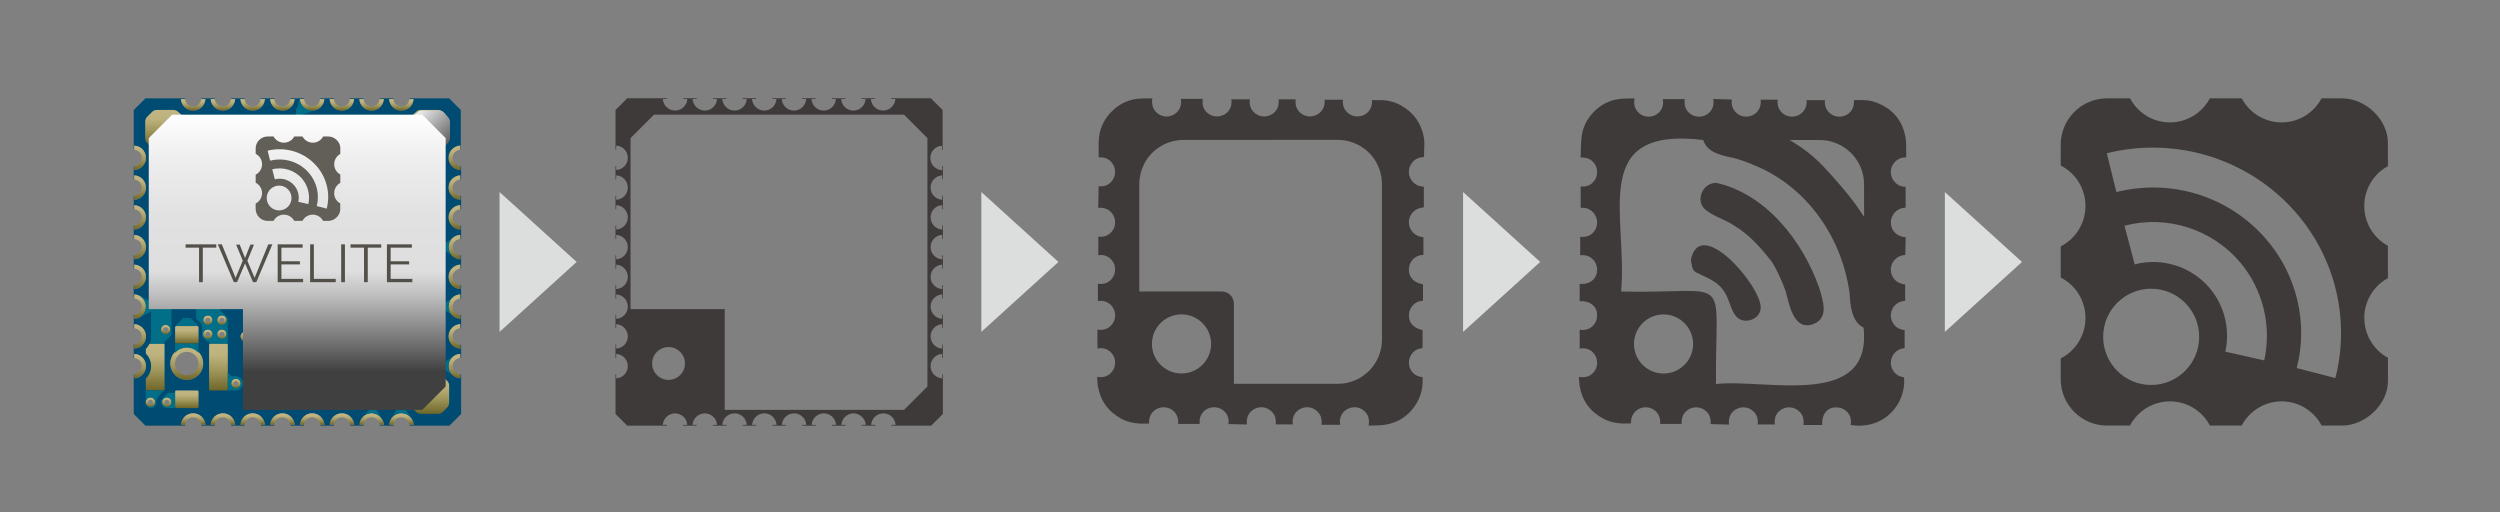 <?xml version="1.0" encoding="UTF-8"?><svg id="a" xmlns="http://www.w3.org/2000/svg" xmlns:xlink="http://www.w3.org/1999/xlink" viewBox="0 0 1069.49 219.07"><rect x="0" y="0" width="1069.49" height="219.07" fill="#808080" stroke="none"/><defs><style>.bt{fill:url(#at);}.bu{fill:url(#as);}.bv{fill:url(#an);}.bw{fill:url(#ad);}.bx{fill:url(#am);}.by{fill:url(#ac);}.bz{fill:url(#ah);}.ca{fill:url(#aa);}.cb{fill:url(#ag);}.cc{fill:url(#ab);}.cd{fill:url(#aj);}.ce{fill:url(#ai);}.cf{fill:url(#ap);}.cg{fill:url(#ao);}.ch{fill:url(#af);}.ci{fill:url(#ae);}.cj{fill:url(#ar);}.ck{fill:url(#aq);}.cl{fill:url(#aw);}.cm{fill:url(#ay);}.cn{fill:url(#al);}.co{fill:url(#ak);}.cp{fill:url(#bo);}.cq{fill:url(#bc);}.cr{fill:url(#ba);}.cs{fill:url(#bk);}.ct{fill:url(#bi);}.cu{fill:url(#bg);}.cv{fill:url(#be);}.cw{fill:url(#u);}.cx{fill:url(#t);}.cy{fill:url(#y);}.cz{fill:url(#w);}.da{fill:url(#x);}.db{fill:url(#z);}.dc{fill:url(#j);}.dd{fill:url(#g);}.de{fill:url(#m);}.df{fill:url(#h);}.dg{fill:url(#i);}.dh{fill:url(#q);}.di{fill:url(#r);}.dj{fill:url(#o);}.dk{fill:url(#p);}.dl{fill:url(#k);}.dm{fill:url(#n);}.dn{fill:url(#l);}.do{fill:url(#f);}.dp{fill:url(#s);}.dq{fill:url(#e);}.dr{fill:url(#v);}.ds{fill:#004b72;}.dt{fill:#006f87;}.du{fill:#dcdddd;}.dv{fill:#3e3a39;}.dw{fill:#615f57;}.dx{fill:#525049;}.dy{fill:none;opacity:0;stroke:url(#bs);stroke-miterlimit:10;stroke-width:1.03px;}</style><linearGradient id="e" x1="-476.19" y1="566.83" x2="-462.15" y2="566.83" gradientTransform="translate(646.73 -313.67) rotate(-90) scale(1 -1)" gradientUnits="userSpaceOnUse"><stop offset="0" stop-color="#6f662a"/><stop offset=".42" stop-color="#a0965b"/><stop offset=".76" stop-color="#beb37e"/><stop offset="1" stop-color="#c1b682"/></linearGradient><linearGradient id="f" x1="71.38" y1="47.04" x2="71.38" y2="51.05" gradientTransform="translate(0 221.07) scale(1 -1)" xlink:href="#e"/><linearGradient id="g" x1="88.92" y1="76.09" x2="88.92" y2="80.1" gradientTransform="translate(0 221.07) scale(1 -1)" xlink:href="#e"/><linearGradient id="h" x1="88.92" y1="82.11" x2="88.92" y2="86.12" gradientTransform="translate(0 221.07) scale(1 -1)" xlink:href="#e"/><linearGradient id="i" x1="94.93" y1="76.09" x2="94.93" y2="80.1" gradientTransform="translate(0 221.07) scale(1 -1)" xlink:href="#e"/><linearGradient id="j" x1="94.93" y1="82.11" x2="94.93" y2="86.12" gradientTransform="translate(0 221.07) scale(1 -1)" xlink:href="#e"/><linearGradient id="k" x1="64.37" y1="47.04" x2="64.37" y2="51.05" gradientTransform="translate(0 221.07) scale(1 -1)" xlink:href="#e"/><linearGradient id="l" x1="70.88" y1="78.1" x2="70.88" y2="82.11" gradientTransform="translate(0 221.07) scale(1 -1)" xlink:href="#e"/><linearGradient id="m" x1="100.94" y1="55.05" x2="100.94" y2="59.06" gradientTransform="translate(0 221.07) scale(1 -1)" xlink:href="#e"/><linearGradient id="n" x1="104.95" y1="75.09" x2="104.95" y2="79.1" gradientTransform="translate(0 221.07) scale(1 -1)" xlink:href="#e"/><linearGradient id="o" x1="59.92" y1="148.32" x2="59.92" y2="158.79" gradientTransform="translate(0 221.07) scale(1 -1)" xlink:href="#e"/><linearGradient id="p" x1="59.92" y1="135.6" x2="59.92" y2="146.06" gradientTransform="translate(0 221.07) scale(1 -1)" xlink:href="#e"/><linearGradient id="q" x1="59.92" y1="122.87" x2="59.92" y2="133.34" gradientTransform="translate(0 221.07) scale(1 -1)" xlink:href="#e"/><linearGradient id="r" x1="59.92" y1="110.14" x2="59.92" y2="120.61" gradientTransform="translate(0 221.07) scale(1 -1)" xlink:href="#e"/><linearGradient id="s" x1="59.92" y1="97.42" x2="59.92" y2="107.89" gradientTransform="translate(0 221.07) scale(1 -1)" xlink:href="#e"/><linearGradient id="t" x1="59.92" y1="84.69" x2="59.92" y2="95.16" gradientTransform="translate(0 221.07) scale(1 -1)" xlink:href="#e"/><linearGradient id="u" x1="59.92" y1="71.96" x2="59.92" y2="82.43" gradientTransform="translate(0 221.07) scale(1 -1)" xlink:href="#e"/><linearGradient id="v" x1="59.92" y1="59.24" x2="59.92" y2="69.7" gradientTransform="translate(0 221.07) scale(1 -1)" xlink:href="#e"/><linearGradient id="w" x1="158.96" y1="39.35" x2="158.96" y2="44.28" gradientTransform="translate(0 221.07) scale(1 -1)" xlink:href="#e"/><linearGradient id="x" x1="146.24" y1="39.35" x2="146.24" y2="44.28" gradientTransform="translate(0 221.07) scale(1 -1)" xlink:href="#e"/><linearGradient id="y" x1="171.69" y1="39.35" x2="171.69" y2="44.28" gradientTransform="translate(0 221.07) scale(1 -1)" xlink:href="#e"/><linearGradient id="z" x1="133.51" y1="39.35" x2="133.51" y2="44.28" gradientTransform="translate(0 221.07) scale(1 -1)" xlink:href="#e"/><linearGradient id="aa" x1="95.33" y1="39.35" x2="95.33" y2="44.28" gradientTransform="translate(0 221.07) scale(1 -1)" xlink:href="#e"/><linearGradient id="ab" x1="82.61" y1="39.35" x2="82.61" y2="44.28" gradientTransform="translate(0 221.07) scale(1 -1)" xlink:href="#e"/><linearGradient id="ac" x1="120.78" y1="39.35" x2="120.78" y2="44.28" gradientTransform="translate(0 221.07) scale(1 -1)" xlink:href="#e"/><linearGradient id="ad" x1="108.06" y1="39.35" x2="108.06" y2="44.28" gradientTransform="translate(0 221.07) scale(1 -1)" xlink:href="#e"/><linearGradient id="ae" x1="194.36" y1="59.24" x2="194.36" y2="69.7" gradientTransform="translate(0 221.07) scale(1 -1)" xlink:href="#e"/><linearGradient id="af" x1="194.36" y1="71.97" x2="194.36" y2="82.43" gradientTransform="translate(0 221.07) scale(1 -1)" xlink:href="#e"/><linearGradient id="ag" x1="194.36" y1="84.69" x2="194.36" y2="95.15" gradientTransform="translate(0 221.07) scale(1 -1)" xlink:href="#e"/><linearGradient id="ah" x1="194.36" y1="97.42" x2="194.36" y2="107.88" gradientTransform="translate(0 221.07) scale(1 -1)" xlink:href="#e"/><linearGradient id="ai" x1="194.36" y1="110.15" x2="194.36" y2="120.61" gradientTransform="translate(0 221.07) scale(1 -1)" xlink:href="#e"/><linearGradient id="aj" x1="194.36" y1="122.87" x2="194.36" y2="133.33" gradientTransform="translate(0 221.07) scale(1 -1)" xlink:href="#e"/><linearGradient id="ak" x1="194.36" y1="135.6" x2="194.36" y2="146.06" gradientTransform="translate(0 221.07) scale(1 -1)" xlink:href="#e"/><linearGradient id="al" x1="194.36" y1="148.32" x2="194.36" y2="158.78" gradientTransform="translate(0 221.07) scale(1 -1)" xlink:href="#e"/><linearGradient id="am" x1="171.69" y1="173.75" x2="171.69" y2="178.7" gradientTransform="translate(0 221.07) scale(1 -1)" xlink:href="#e"/><linearGradient id="an" x1="158.96" y1="173.75" x2="158.96" y2="178.7" gradientTransform="translate(0 221.07) scale(1 -1)" xlink:href="#e"/><linearGradient id="ao" x1="146.24" y1="173.75" x2="146.24" y2="178.7" gradientTransform="translate(0 221.07) scale(1 -1)" xlink:href="#e"/><linearGradient id="ap" x1="133.51" y1="173.75" x2="133.51" y2="178.7" gradientTransform="translate(0 221.07) scale(1 -1)" xlink:href="#e"/><linearGradient id="aq" x1="120.78" y1="173.75" x2="120.78" y2="178.7" gradientTransform="translate(0 221.07) scale(1 -1)" xlink:href="#e"/><linearGradient id="ar" x1="108.06" y1="173.75" x2="108.06" y2="178.7" gradientTransform="translate(0 221.07) scale(1 -1)" xlink:href="#e"/><linearGradient id="as" x1="95.33" y1="173.75" x2="95.33" y2="178.7" gradientTransform="translate(0 221.07) scale(1 -1)" xlink:href="#e"/><linearGradient id="at" x1="82.61" y1="173.75" x2="82.61" y2="178.7" gradientTransform="translate(0 221.07) scale(1 -1)" xlink:href="#e"/><linearGradient id="aw" x1="-488.23" y1="566.81" x2="-480.72" y2="566.81" xlink:href="#e"/><linearGradient id="ay" x1="-480.72" y1="553.28" x2="-460.68" y2="553.28" xlink:href="#e"/><linearGradient id="ba" x1="-480.72" y1="580.33" x2="-460.68" y2="580.33" xlink:href="#e"/><linearGradient id="bc" x1="-490.72" y1="462.36" x2="-475.17" y2="462.36" xlink:href="#e"/><linearGradient id="be" x1="-376.23" y1="576.85" x2="-360.69" y2="576.85" xlink:href="#e"/><linearGradient id="bg" x1="-376.24" y1="462.37" x2="-360.7" y2="462.37" xlink:href="#e"/><linearGradient id="bi" x1="-460.67" y1="566.81" x2="-453.16" y2="566.81" xlink:href="#e"/><linearGradient id="bk" x1="-372.82" y1="452.91" x2="-359.61" y2="466.11" gradientTransform="translate(646.73 -313.67) rotate(-90) scale(1 -1)" gradientUnits="userSpaceOnUse"><stop offset="0" stop-color="#626262"/><stop offset=".47" stop-color="#a2a2a2"/><stop offset="1" stop-color="#f0efef"/></linearGradient><linearGradient id="bo" x1="-489.03" y1="519.58" x2="-362.72" y2="519.58" gradientTransform="translate(646.73 -313.67) rotate(-90) scale(1 -1)" gradientUnits="userSpaceOnUse"><stop offset=".13" stop-color="#404041"/><stop offset=".23" stop-color="#737374"/><stop offset=".39" stop-color="#bfbfc0"/><stop offset=".47" stop-color="#dededf"/><stop offset=".65" stop-color="#e1e1e2"/><stop offset=".84" stop-color="#ededee"/><stop offset="1" stop-color="#fff"/></linearGradient><linearGradient id="bs" x1="534.75" y1="219.07" x2="534.75" y2="0" gradientTransform="matrix(1, 0, 0, 1, 0, 0)" xlink:href="#bo"/></defs><g id="b"><path id="c" class="ds" d="m197.14,64.01v-16.94l-5.01-5.01h-16.94c0,.11-.05.2-.06.3h1.79c-.16,2.76-2.43,4.95-5.23,4.95s-5.07-2.2-5.23-4.95h1.79c-.01-.11-.06-.2-.06-.3h-5.71c0,.11-.05.2-.06.3h1.79c-.16,2.76-2.43,4.95-5.23,4.95s-5.07-2.2-5.23-4.95h1.79c-.01-.11-.06-.2-.06-.3h-5.71c0,.11-.05.2-.06.3h1.79c-.16,2.76-2.43,4.95-5.23,4.95s-5.07-2.2-5.23-4.95h1.79c-.01-.11-.06-.2-.06-.3h-5.71c0,.11-.05.2-.06.3h1.79c-.16,2.76-2.43,4.95-5.23,4.95s-5.07-2.2-5.23-4.95h1.79c-.01-.11-.06-.2-.06-.3h-5.71c0,.11-.05.2-.06.3h1.79c-.16,2.76-2.43,4.95-5.23,4.95s-5.07-2.2-5.23-4.95h1.79c-.01-.11-.06-.2-.06-.3h-5.71c0,.11-.05.2-.06.3h1.79c-.16,2.76-2.43,4.95-5.23,4.95s-5.07-2.2-5.23-4.95h1.79c-.01-.11-.06-.2-.06-.3h-5.71c0,.11-.05.2-.06.3h1.79c-.16,2.76-2.43,4.95-5.23,4.95s-5.07-2.2-5.23-4.95h1.79c-.01-.11-.06-.2-.06-.3h-5.71c0,.11-.05.2-.06.3h1.79c-.16,2.76-2.43,4.95-5.23,4.95s-5.11-2.19-5.27-4.95h1.79c-.01-.11-.06-.2-.06-.3h-16.94l-5.01,5.01v16.94c.1,0,.18.05.27.06v-1.78c2.78.14,4.99,2.42,4.99,5.23s-2.21,5.09-4.99,5.23v-1.78c-.1,0-.18.06-.27.06v5.71c.1,0,.18.05.27.06v-1.78c2.78.14,4.99,2.42,4.99,5.23s-2.21,5.09-4.99,5.23v-1.78c-.1,0-.18.06-.27.06v5.71c.1,0,.18.05.27.06v-1.78c2.78.14,4.99,2.42,4.99,5.23s-2.21,5.09-4.99,5.23v-1.78c-.1,0-.18.06-.27.06v5.71c.1,0,.18.05.27.06v-1.78c2.78.14,4.99,2.42,4.99,5.23s-2.21,5.09-4.99,5.23v-1.78c-.1,0-.18.06-.27.06v5.71c.1,0,.18.05.27.06v-1.78c2.78.14,4.99,2.42,4.99,5.23s-2.21,5.09-4.99,5.23v-1.78c-.1,0-.18.06-.27.06v5.71c.1,0,.18.05.27.06v-1.78c2.78.14,4.99,2.42,4.99,5.23s-2.21,5.09-4.99,5.23v-1.78c-.1,0-.18.06-.27.06v5.71c.1,0,.18.05.27.06v-1.78c2.78.14,4.99,2.42,4.99,5.23s-2.21,5.09-4.99,5.23v-1.78c-.1,0-.18.06-.27.06v5.71c.1,0,.18.05.27.06v-1.78c2.78.14,4.99,2.42,4.99,5.23s-2.21,5.09-4.99,5.23v-1.78c-.1,0-.18.06-.27.06v16.94l5.01,5.01h16.94c0-.12.06-.22.07-.33h-1.79c.17-2.75,2.44-4.93,5.23-4.93s5.05,2.18,5.23,4.93h-1.79c.01.11.07.21.07.33h5.71c0-.12.06-.22.07-.33h-1.79c.17-2.75,2.44-4.93,5.23-4.93s5.05,2.18,5.23,4.93h-1.79c.01.11.07.21.07.33h5.71c0-.12.06-.22.07-.33h-1.79c.17-2.75,2.44-4.93,5.23-4.93s5.05,2.18,5.23,4.93h-1.79c.01.11.07.21.07.33h5.71c0-.12.06-.22.07-.33h-1.79c.17-2.75,2.44-4.93,5.23-4.93s5.05,2.18,5.23,4.93h-1.79c.01.11.07.21.07.33h5.71c0-.12.06-.22.07-.33h-1.79c.17-2.75,2.44-4.93,5.23-4.93s5.05,2.18,5.23,4.93h-1.79c.01.11.07.21.07.33h5.71c0-.12.06-.22.07-.33h-1.79c.17-2.75,2.44-4.93,5.23-4.93s5.05,2.18,5.23,4.93h-1.79c.01.11.07.21.07.33h5.71c0-.12.06-.22.07-.33h-1.79c.17-2.75,2.44-4.93,5.23-4.93,2.54,0,5.03,2.18,5.22,4.93h-1.78c.01.11.07.21.07.33h5.71c0-.12.06-.22.07-.33h-1.79c.17-2.75,2.44-4.93,5.23-4.93s5.05,2.18,5.23,4.93h-1.79c.01.11.07.21.07.33h16.94l5.01-5.01v-16.94c-.1,0-.19-.05-.29-.06v1.78c-2.77-.15-4.97-2.43-4.97-5.23s2.2-5.08,4.97-5.23v1.78c.1,0,.19-.06.29-.06v-5.71c-.1,0-.19-.05-.29-.06v1.78c-2.77-.15-4.97-2.43-4.97-5.23s2.2-5.08,4.97-5.23v1.78c.1,0,.19-.06.29-.06v-5.71c-.1,0-.19-.05-.29-.06v1.78c-2.77-.15-4.97-2.43-4.97-5.23s2.2-5.08,4.97-5.23v1.78c.1,0,.19-.06.29-.06v-5.71c-.1,0-.19-.05-.29-.06v1.78c-2.77-.15-4.97-2.43-4.97-5.23s2.2-5.08,4.97-5.23v1.78c.1,0,.19-.06.29-.06v-5.71c-.1,0-.19-.05-.29-.06v1.78c-2.77-.15-4.97-2.43-4.97-5.23s2.2-5.08,4.97-5.23v1.78c.1,0,.19-.06.29-.06v-5.71c-.1,0-.19-.05-.29-.06v1.78c-2.77-.15-4.97-2.43-4.97-5.23s2.2-5.08,4.97-5.23v1.78c.1,0,.19-.06.29-.06v-5.71c-.1,0-.19-.05-.29-.06v1.78c-2.77-.15-4.97-2.43-4.97-5.23s2.2-5.08,4.97-5.23v1.78c.1,0,.19-.06.29-.06v-5.71c-.1,0-.19-.05-.29-.06v1.78c-2.77-.15-4.97-2.43-4.97-5.23s2.2-5.08,4.97-5.23v1.78c.1,0,.19-.06.29-.06v-.06Zm-132.79,110.03c-1.11,0-2.01-.9-2.01-2.01s.9-2.01,2.01-2.01,2.01.9,2.01,2.01-.9,2.01-2.01,2.01Zm6.51-35.07c1.11,0,2.01.9,2.01,2.01s-.9,2.01-2.01,2.01-2.01-.9-2.01-2.01.9-2.01,2.01-2.01Zm.5,35.07c-1.11,0-2.01-.9-2.01-2.01s.9-2.01,2.01-2.01,2.01.9,2.01,2.01-.9,2.01-2.01,2.01Zm8.52-11.52c-3.87,0-7.02-3.14-7.02-7.02s3.14-7.02,7.02-7.02,7.02,3.14,7.02,7.02-3.14,7.02-7.02,7.02Zm9.02-17.54c-1.11,0-2.01-.9-2.01-2.01s.9-2.01,2.01-2.01,2.01.9,2.01,2.01-.9,2.01-2.01,2.01Zm0-6.01c-1.11,0-2.01-.9-2.01-2.01s.9-2.01,2.01-2.01,2.01.9,2.01,2.01-.9,2.01-2.01,2.01Zm6.01,6.01c-1.11,0-2.01-.9-2.01-2.01s.9-2.01,2.01-2.01,2.01.9,2.01,2.01-.9,2.01-2.01,2.01Zm0-6.01c-1.11,0-2.01-.9-2.01-2.01s.9-2.01,2.01-2.01,2.01.9,2.01,2.01-.9,2.01-2.01,2.01Zm6.01,27.06c-1.11,0-2.01-.9-2.01-2.01s.9-2.01,2.01-2.01,2.01.9,2.01,2.01-.9,2.01-2.01,2.01Zm4.01-20.04c-1.11,0-2.01-.9-2.01-2.01s.9-2.01,2.01-2.01,2.01.9,2.01,2.01-.9,2.01-2.01,2.01Z"/><g id="d"><path class="dq" d="m72.88,155.5c0,3.87,3.14,7.02,7.02,7.02s7.02-3.14,7.02-7.02-3.14-7.02-7.02-7.02-7.02,3.14-7.02,7.02Zm12.02,0c0,2.77-2.24,5.01-5.01,5.01s-5.01-2.24-5.01-5.01,2.24-5.01,5.01-5.01,5.01,2.24,5.01,5.01Z"/><g><path class="do" d="m69.38,172.03c0,1.11.9,2.01,2.01,2.01s2.01-.9,2.01-2.01-.9-2.01-2.01-2.01-2.01.9-2.01,2.01Zm3.01,0c0,.55-.45,1-1,1s-1-.45-1-1,.45-1,1-1,1,.45,1,1Z"/><path class="dd" d="m86.91,142.97c0,1.11.9,2.01,2.01,2.01s2.01-.9,2.01-2.01-.9-2.01-2.01-2.01-2.01.9-2.01,2.01Zm3.01,0c0,.55-.45,1-1,1s-1-.45-1-1,.45-1,1-1,1,.45,1,1Z"/><path class="df" d="m86.91,136.96c0,1.11.9,2.01,2.01,2.01s2.01-.9,2.01-2.01-.9-2.01-2.01-2.01-2.01.9-2.01,2.01Zm3.01,0c0,.55-.45,1-1,1s-1-.45-1-1,.45-1,1-1,1,.45,1,1Z"/><path class="dg" d="m92.93,142.97c0,1.11.9,2.01,2.01,2.01s2.01-.9,2.01-2.01-.9-2.01-2.01-2.01-2.01.9-2.01,2.01Zm3.01,0c0,.55-.45,1-1,1s-1-.45-1-1,.45-1,1-1,1,.45,1,1Z"/><path class="dc" d="m92.93,136.96c0,1.11.9,2.01,2.01,2.01s2.01-.9,2.01-2.01-.9-2.01-2.01-2.01-2.01.9-2.01,2.01Zm3.01,0c0,.55-.45,1-1,1s-1-.45-1-1,.45-1,1-1,1,.45,1,1Z"/><path class="dl" d="m62.36,172.03c0,1.11.9,2.01,2.01,2.01s2.01-.9,2.01-2.01-.9-2.01-2.01-2.01-2.01.9-2.01,2.01Zm3.01,0c0,.55-.45,1-1,1s-1-.45-1-1,.45-1,1-1,1,.45,1,1Z"/><path class="dn" d="m68.87,140.97c0,1.11.9,2.01,2.01,2.01s2.01-.9,2.01-2.01-.9-2.01-2.01-2.01-2.01.9-2.01,2.01Zm3.01,0c0,.55-.45,1-1,1s-1-.45-1-1,.45-1,1-1,1,.45,1,1Z"/><path class="de" d="m102.95,164.01c0-1.11-.9-2.01-2.01-2.01s-2.01.9-2.01,2.01.9,2.01,2.01,2.01,2.01-.9,2.01-2.01Zm-3.01,0c0-.55.45-1,1-1s1,.45,1,1-.45,1-1,1-1-.45-1-1Z"/><path class="dm" d="m102.95,143.97c0,1.11.9,2.01,2.01,2.01s2.01-.9,2.01-2.01-.9-2.01-2.01-2.01-2.01.9-2.01,2.01Zm3.01,0c0,.55-.45,1-1,1s-1-.45-1-1,.45-1,1-1,1,.45,1,1Z"/></g><g><path class="dj" d="m60.66,67.52c0,1.84-1.43,3.31-3.23,3.45v1.78c2.78-.14,4.99-2.42,4.99-5.23s-2.21-5.09-4.99-5.23v1.78c1.8.14,3.23,1.61,3.23,3.45h0Z"/><path class="dk" d="m60.66,80.24c0,1.84-1.43,3.31-3.23,3.45v1.78c2.78-.14,4.99-2.42,4.99-5.23s-2.21-5.09-4.99-5.23v1.78c1.8.14,3.23,1.61,3.23,3.45Z"/><path class="dh" d="m60.66,92.97c0,1.84-1.43,3.31-3.23,3.45v1.78c2.78-.14,4.99-2.42,4.99-5.23s-2.21-5.09-4.99-5.23v1.78c1.8.14,3.23,1.61,3.23,3.45Z"/><path class="di" d="m60.66,105.7c0,1.84-1.43,3.31-3.23,3.45v1.78c2.78-.14,4.99-2.42,4.99-5.23s-2.21-5.09-4.99-5.23v1.78c1.8.14,3.23,1.61,3.23,3.45Z"/><path class="dp" d="m60.66,118.42c0,1.84-1.43,3.31-3.23,3.45v1.78c2.78-.14,4.99-2.42,4.99-5.23s-2.21-5.09-4.99-5.23v1.78c1.8.14,3.23,1.61,3.23,3.45Z"/><path class="cx" d="m60.66,131.15c0,1.84-1.43,3.31-3.23,3.45v1.78c2.78-.14,4.99-2.42,4.99-5.23s-2.21-5.09-4.99-5.23v1.78c1.8.14,3.23,1.61,3.23,3.45Z"/><path class="cw" d="m60.66,143.88c0,1.84-1.43,3.31-3.23,3.45v1.78c2.78-.14,4.99-2.42,4.99-5.23s-2.21-5.09-4.99-5.23v1.78c1.8.14,3.23,1.61,3.23,3.45Z"/><path class="dr" d="m60.66,156.6c0,1.84-1.43,3.31-3.23,3.45v1.78c2.78-.14,4.99-2.42,4.99-5.23s-2.21-5.09-4.99-5.23v1.78c1.8.14,3.23,1.61,3.23,3.45Z"/></g><g><path class="cz" d="m158.96,178.55c1.82,0,3.27,1.4,3.44,3.18h1.78c-.19-2.75-2.69-4.93-5.22-4.93-2.79,0-5.05,2.18-5.23,4.93h1.79c.17-1.78,1.62-3.18,3.44-3.18Z"/><path class="da" d="m146.24,178.55c1.82,0,3.27,1.4,3.44,3.18h1.79c-.17-2.75-2.44-4.93-5.23-4.93s-5.05,2.18-5.23,4.93h1.79c.17-1.78,1.62-3.18,3.44-3.18Z"/><path class="cy" d="m171.69,178.55c1.82,0,3.27,1.4,3.44,3.18h1.79c-.17-2.75-2.44-4.93-5.23-4.93s-5.05,2.18-5.23,4.93h1.79c.17-1.78,1.62-3.18,3.44-3.18Z"/><path class="db" d="m133.51,178.55c1.82,0,3.27,1.4,3.44,3.18h1.79c-.17-2.75-2.44-4.93-5.23-4.93s-5.05,2.18-5.23,4.93h1.79c.17-1.78,1.62-3.18,3.44-3.18Z"/><path class="ca" d="m95.33,178.55c1.82,0,3.27,1.4,3.44,3.18h1.79c-.17-2.75-2.44-4.93-5.23-4.93s-5.05,2.18-5.23,4.93h1.79c.17-1.78,1.62-3.18,3.44-3.18Z"/><path class="cc" d="m82.61,178.55c1.82,0,3.27,1.4,3.44,3.18h1.79c-.17-2.75-2.44-4.93-5.23-4.93s-5.05,2.18-5.23,4.93h1.79c.17-1.78,1.62-3.18,3.44-3.18Z"/><path class="by" d="m120.78,178.55c1.82,0,3.27,1.4,3.44,3.18h1.79c-.17-2.75-2.44-4.93-5.23-4.93s-5.05,2.18-5.23,4.93h1.79c.17-1.78,1.62-3.18,3.44-3.18Z"/><path class="bw" d="m108.06,178.55c1.82,0,3.27,1.4,3.44,3.18h1.79c-.17-2.75-2.44-4.93-5.23-4.93s-5.05,2.18-5.23,4.93h1.79c.17-1.78,1.62-3.18,3.44-3.18Z"/></g><g><path class="ci" d="m193.63,156.6c0-1.84,1.43-3.3,3.22-3.45v-1.78c-2.77.15-4.97,2.43-4.97,5.23s2.2,5.08,4.97,5.23v-1.78c-1.79-.16-3.22-1.62-3.22-3.45Z"/><path class="ch" d="m193.63,143.88c0-1.84,1.43-3.3,3.22-3.45v-1.78c-2.77.15-4.97,2.43-4.97,5.23s2.2,5.08,4.97,5.23v-1.78c-1.79-.16-3.22-1.61-3.22-3.45Z"/><path class="cb" d="m193.63,131.15c0-1.84,1.43-3.3,3.22-3.45v-1.78c-2.77.15-4.97,2.43-4.97,5.23s2.2,5.08,4.97,5.23v-1.78c-1.79-.16-3.22-1.61-3.22-3.45Z"/><path class="bz" d="m193.63,118.42c0-1.84,1.43-3.3,3.22-3.45v-1.78c-2.77.15-4.97,2.43-4.97,5.23s2.2,5.08,4.97,5.23v-1.78c-1.79-.16-3.22-1.61-3.22-3.45Z"/><path class="ce" d="m193.63,105.7c0-1.84,1.43-3.3,3.22-3.45v-1.78c-2.77.15-4.97,2.43-4.97,5.23s2.2,5.08,4.97,5.23v-1.78c-1.79-.16-3.22-1.62-3.22-3.45Z"/><path class="cd" d="m193.63,92.97c0-1.84,1.43-3.3,3.22-3.45v-1.78c-2.77.15-4.97,2.43-4.97,5.23s2.2,5.08,4.97,5.23v-1.78c-1.79-.16-3.22-1.61-3.22-3.45Z"/><path class="co" d="m193.63,80.24c0-1.84,1.43-3.3,3.22-3.45v-1.78c-2.77.15-4.97,2.43-4.97,5.23s2.2,5.08,4.97,5.23v-1.78c-1.79-.16-3.22-1.61-3.22-3.45Z"/><path class="cn" d="m193.63,67.52c0-1.84,1.43-3.3,3.22-3.45v-1.78c-2.77.15-4.97,2.43-4.97,5.23s2.2,5.08,4.97,5.23v-1.78c-1.79-.16-3.22-1.62-3.22-3.45Z"/></g><g><path class="bx" d="m171.69,45.57c-1.83,0-3.28-1.41-3.44-3.2h-1.79c.16,2.76,2.43,4.95,5.23,4.95s5.07-2.2,5.23-4.95h-1.79c-.16,1.79-1.62,3.2-3.44,3.2Z"/><path class="bv" d="m158.96,45.57c-1.83,0-3.28-1.41-3.44-3.2h-1.79c.16,2.76,2.43,4.95,5.23,4.95s5.07-2.2,5.23-4.95h-1.79c-.16,1.79-1.62,3.2-3.44,3.2Z"/><path class="cg" d="m146.24,45.57c-1.83,0-3.28-1.41-3.44-3.2h-1.79c.16,2.76,2.43,4.95,5.23,4.95s5.07-2.2,5.23-4.95h-1.79c-.16,1.79-1.62,3.2-3.44,3.2Z"/><path class="cf" d="m133.51,45.57c-1.83,0-3.28-1.41-3.44-3.2h-1.79c.16,2.76,2.43,4.95,5.23,4.95s5.07-2.2,5.23-4.95h-1.79c-.16,1.79-1.62,3.2-3.44,3.2Z"/><path class="ck" d="m120.78,45.57c-1.83,0-3.28-1.41-3.44-3.2h-1.79c.16,2.76,2.43,4.95,5.23,4.95s5.07-2.2,5.23-4.95h-1.79c-.16,1.79-1.62,3.2-3.44,3.2Z"/><path class="cj" d="m108.06,45.57c-1.83,0-3.28-1.41-3.44-3.2h-1.79c.16,2.76,2.43,4.95,5.23,4.95s5.07-2.2,5.23-4.95h-1.79c-.16,1.79-1.62,3.2-3.44,3.2Z"/><path class="bu" d="m95.33,45.57c-1.83,0-3.28-1.41-3.44-3.2h-1.79c.16,2.76,2.43,4.95,5.23,4.95s5.07-2.2,5.23-4.95h-1.79c-.16,1.79-1.62,3.2-3.44,3.2Z"/><path class="bt" d="m82.61,45.57c-1.83,0-3.28-1.41-3.44-3.2h-1.79c.16,2.76,2.43,4.95,5.23,4.95s5.07-2.2,5.23-4.95h-1.79c-.16,1.79-1.62,3.2-3.44,3.2Z"/></g></g><g id="au"><g id="av"><rect class="cl" x="74.91" y="167.05" width="10.02" height="7.51" rx=".5" ry=".5"/></g><g id="ax"><rect class="cm" x="89.44" y="147" width="8.02" height="20.04" rx=".5" ry=".5"/></g><g id="az"><path class="cr" d="m69.9,147h-5.61c-.19,0-.36.11-.45.28-.34.68-.79,1.29-1.32,1.84-.09.09-.14.22-.14.35v1.59c0,.13.05.25.14.35,2.83,2.9,2.83,7.54,0,10.44-.09.09-.14.22-.14.35v4.35c0,.28.22.5.5.5h7.02c.28,0,.5-.22.5-.5v-19.04c0-.28-.22-.5-.5-.5h0Z"/></g><g id="bb"><path class="cq" d="m179.95,177.05h7.42c.86,0,1.68-.37,2.25-1.02l1.51-1.5c.64-.57,1.01-1.39,1.01-2.26v-7.49s-.01-.05-.01-.05c-.07-.79-.46-1.52-1.06-2.03l-.84-1.03c-.18-.21-.49-.24-.7-.07l-.04.03-12.75,12.75c-.19.19-.19.51,0,.71l.03.03,1.08.9c.53.59,1.27.96,2.07,1.01"/></g><g id="bd"><path class="cv" d="m74.37,47.03h.05c.76.07,1.47.43,1.98,1l1.08.9.03.03c.19.19.19.51,0,.71l-12.75,12.75-.04.03c-.21.18-.53.14-.7-.07l-.84-1.03c-.61-.51-.99-1.24-1.06-2.03v-7.44s0-.03,0-.03c.05-.8.41-1.54,1.01-2.07l1.7-1.69c.51-.61,1.24-.99,2.03-1.06h0"/></g><g id="bf"><path class="cu" d="m179.86,47.03h7.51c.86,0,1.67.37,2.25,1.01h0s1.51,1.75,1.51,1.75c.59.53.96,1.27,1.01,2.07v7.48c-.08.79-.46,1.52-1.07,2.03l-.84,1.03-.03.04c-.19.19-.51.19-.71,0l-12.76-12.76-.02-.03c-.18-.21-.16-.53.05-.71l1.34-1.15c.3-.36.72-.6,1.18-.68.19-.05.38-.07.58-.07h0Z"/></g><g id="bh"><rect class="ct" x="74.91" y="139.49" width="10.02" height="7.51" rx=".5" ry=".5"/></g></g><g id="bj"><path class="cs" d="m180.47,47.26h7.37c.84,0,1.64.36,2.2.99h0s1.48,1.72,1.48,1.72c.58.52.94,1.25.99,2.03v7.33c-.08.78-.45,1.49-1.05,1.99l-.83,1.01-.03.03c-.19.19-.5.19-.69,0l-12.51-12.51-.02-.03c-.18-.2-.15-.52.05-.69l1.32-1.13c.29-.35.7-.59,1.15-.66.18-.05.37-.07.57-.07h0Z"/></g><g id="bl"><path class="dt" d="m154.32,179.33c.86-1.62,2.77-2.64,4.64-2.64s3.61,1.08,4.54,2.54h0l-3.79-5.82"/><path class="dt" d="m170.94,173.42l-3.69,5.72h0c.93-1.47,2.57-2.44,4.44-2.44s3.51.98,4.44,2.44h0l-3.69-5.72"/><path class="dt" d="m74.88,167.63c-.05.23-.25.4-.49.4h-2.23c-.2,0-.39.08-.53.22l-2.02,2.02c-.98.98-.98,2.56,0,3.54.47.47,1.11.74,1.77.74h4.01c-.28,0-.5-.22-.5-.5v-6.51.1s0,0,0,0Zm-1.49,4.41c0,1.11-.9,2.01-2.01,2.01s-2.01-.9-2.01-2.01.9-2.01,2.01-2.01,2.01.9,2.01,2.01Z"/><path class="dt" d="m83.91,116.73v19.3c0,.2.08.39.22.53l1.85,1.85h0c.28.29.44.66.44,1.06v.45h0v3.74c0,.2.08.39.22.53l1.56,1.56c.14.14.33.22.53.22h.19c.28,0,.5.22.5.5v.98c0-.28.24-.5.52-.49.16,0,.33,0,.49,0h6.51c.28,0,.5.22.5.5v-11.21c0-.2-.08-.39-.22-.53l-2.79-2.79m2.5,10.02c0,1.11-.9,2.01-2.01,2.01s-2.01-.9-2.01-2.01.9-2.01,2.01-2.01,2.01.9,2.01,2.01Zm-6.01,0c0,1.11-.9,2.01-2.01,2.01s-2.01-.9-2.01-2.01.9-2.01,2.01-2.01,2.01.9,2.01,2.01Zm6.01-6.01c0,1.11-.9,2.01-2.01,2.01s-2.01-.9-2.01-2.01.9-2.01,2.01-2.01,2.01.9,2.01,2.01Zm-6.01,0c0,1.11-.9,2.01-2.01,2.01s-2.01-.9-2.01-2.01.9-2.01,2.01-2.01,2.01.9,2.01,2.01Z"/><path class="dt" d="m62.36,166.52v5.51c0-1.11.9-2.01,2.01-2.01s2.01.9,2.01,2.01-.9,2.01-2.01,2.01-2.01-.9-2.01-2.01v.25c0,1.24,1.01,2.26,2.26,2.26s2.25-1,2.26-2.25h0s0-.68,0-.68c.05-.79.4-1.53.98-2.06l.05-.05,2.28-2.51-.3.04h-7.02c-.28,0-.5-.22-.5-.5h0Z"/><path class="dt" d="m97.43,166.52c0,.28-.22.5-.5.5h4.01c1.66,0,3.01-1.35,3.01-3.01s-1.35-3.01-3.01-3.01h-1.2c-1.3-.11-2.31-1.2-2.31-2.5v8.02h0Zm5.51-2.51c0,1.11-.9,2.01-2.01,2.01s-2.01-.9-2.01-2.01.9-2.01,2.01-2.01,2.01.9,2.01,2.01Z"/><g><polygon class="dt" points="193.93 151.98 193.92 152 193.93 151.98 193.93 151.98"/><path class="dt" d="m193.63,160.92s.07-.02.05-.04l-.05.04h0Z"/><path class="dt" d="m189.01,157.35l4.73,3.34c-1.16-.97-1.96-2.44-1.96-4.09s.86-3.35,2.07-4.22l-4.83,3.46"/><path class="dt" d="m193.74,160.69c.08.07-.14.13-.05.19l.05-.19Z"/></g><path class="dt" d="m188.02,131.9h.99l3.97,2.53c-.72-.93-1.16-2.01-1.16-3.28s.53-2.55,1.26-3.48l-4.08,2.73h-.99"/><path class="dt" d="m189.09,106.45l3.98,2.7c-.71-.93-1.24-2.19-1.24-3.45s.42-2.42,1.14-3.35l-3.88,2.6"/><path class="dt" d="m64.63,129l-5.13-2.56h0c1.73.86,2.91,2.65,2.91,4.71s-1.18,3.84-2.91,4.71h0l5.13-2.56v10.58c0,1.32-.08,2.17-.71,3.25.09-.09.22-.14.35-.14h5.61c.28,0,.5.22.5.5v-1c0-.14.06-.28.17-.37l.06-.06,2.56-2.56c.14-.14.22-.33.22-.53l.02-33.57-8.78,19.61Zm61.94-77.6l.05-.05c.06-.07.12-.13.18-.19l1.45-1.45c.14-.14.2-.25.2-.45l6.5-2.12h0c-.46.13-.95.21-1.45.21-2.9,0-5.26-2.36-5.26-5.26h0s-1.17,4.18-1.17,4.18c-.12.02-.25.07-.35.15l-.07.06m-53.77,94.5c0,1.11-.9,2.01-2.01,2.01s-2.01-.9-2.01-2.01.9-2.01,2.01-2.01,2.01.9,2.01,2.01Z"/><path class="dt" d="m74.89,150.95c1.24-1.37,3.02-2.22,5.01-2.22s3.77.86,5.01,2.22v-4.32c-.06.21-.25.36-.48.36h-9.02c-.28,0-.5-.22-.5-.5"/><path class="dt" d="m81.93,122.45h0m-3.63,13.63s-.08.06-.12.1l-3.07,3.07c-.14.14-.22.33-.22.53v.19c0-.28.22-.5.5-.5h2.91v.02h3.21v-.02h2.91c.14,0,.28.06.37.16.06.06.11.14.13.23v-.08c0-.2-.08-.39-.22-.53l-3.07-3.07s-.08-.07-.12-.1"/></g><g id="bm"><g id="bn"><polygon class="cp" points="180.63 49.05 73.67 49.05 63.64 59.08 63.64 132.25 103.94 132.25 103.94 173.35 103.94 175.36 180.63 175.36 190.65 165.33 190.65 59.08 180.63 49.05"/></g><g id="bp"><g><path class="dx" d="m92.53,105.94h-5.77v14.77h-1.6v-14.77h-5.77v-1.41h13.13v1.41Z"/><path class="dx" d="m101.04,104.64h1.5l2.28,5.74,2.3-5.74h1.53l-2.83,6.91,3.1,7.32,5.86-14.34h1.73l-6.86,16.18h-1.41l-3.4-8-3.42,8h-1.39l-6.84-16.18h1.71l5.88,14.34,3.08-7.32-2.83-6.91Z"/><path class="dx" d="m129.66,119.3v1.41h-10.87v-16.18h10.67v1.41h-9.07v5.83h7.91v1.35h-7.91v6.18h9.28Z"/><path class="dx" d="m132.67,120.71v-16.18h1.6v14.77h9.35v1.41h-10.94Z"/><path class="dx" d="m145.96,120.71v-16.18h1.6v16.18h-1.6Z"/><path class="dx" d="m163.1,105.94h-5.77v14.77h-1.6v-14.77h-5.77v-1.41h13.13v1.41Z"/><path class="dx" d="m176.39,119.3v1.41h-10.87v-16.18h10.67v1.41h-9.07v5.83h7.91v1.35h-7.91v6.18h9.28Z"/></g><g id="bq"><g id="br"><path class="dw" d="m139.77,89.25l-4.27-1.1c1.29-5,0-10.33-3.42-14.25-4.09-4.7-10.43-6.68-16.53-5.16l-1.06-4.28c3.77-.94,7.71-.82,11.41.34,3.7,1.16,6.98,3.3,9.51,6.21,4.38,5.02,6.01,11.85,4.36,18.25h0Zm-7.86-1.95l-4.3-.96c.55-2.45-.09-5.07-1.71-6.99-2.03-2.4-5.29-3.44-8.32-2.64l-1.12-4.27c4.66-1.23,9.7.37,12.81,4.06,2.5,2.97,3.49,7,2.64,10.79h0Zm-12.51,2.72c-2.93,0-5.31-2.38-5.31-5.31s2.38-5.31,5.31-5.31,5.31,2.38,5.31,5.31-2.38,5.31-5.31,5.31Zm23.57-7.39c0-1.9,1.06-3.55,2.61-4.4v-3.57c-1.56-.85-2.61-2.5-2.61-4.4s1.06-3.55,2.61-4.4v-2.57c0-2.57-2.47-4.9-5.08-4.9h-2.26c-.84,1.58-2.5,2.65-4.42,2.65s-3.57-1.07-4.42-2.65h-3.53c-.84,1.58-2.5,2.65-4.42,2.65s-3.57-1.07-4.42-2.65h-2.54c-2.83,0-5.12,2.3-5.12,5.12v2.29c1.63.83,2.74,2.51,2.74,4.46s-1.12,3.63-2.74,4.46v3.44c1.63.83,2.74,2.51,2.74,4.46s-1.12,3.63-2.74,4.46v2.29c0,2.83,2.3,5.12,5.12,5.12h2.54c.84-1.59,2.5-2.67,4.42-2.67s3.58,1.08,4.42,2.67h3.51c.84-1.59,2.5-2.67,4.42-2.67s3.58,1.08,4.42,2.67h2.26c2.61,0,5.08-2.36,5.08-4.9v-2.57c-1.56-.85-2.61-2.5-2.61-4.4h.01Z"/></g></g></g></g></g><path class="dv" d="m402.96,72.8c-2.77-.15-4.97-2.43-4.97-5.23s2.2-5.08,4.97-5.23v1.78c.1,0,.19-.06.29-.06v-.06s-.01-16.94-.01-16.94l-5.01-5.01h-16.94c0,.11-.05.2-.06.3h1.79c-.16,2.76-2.43,4.95-5.23,4.95s-5.07-2.2-5.23-4.95h1.79c-.01-.11-.06-.2-.06-.3h-5.71c0,.11-.05.2-.06.3h1.79c-.16,2.76-2.43,4.95-5.23,4.95s-5.07-2.2-5.23-4.95h1.79c-.01-.11-.06-.2-.06-.3h-5.71c0,.11-.05.2-.06.3h1.79c-.16,2.76-2.43,4.95-5.23,4.95s-5.07-2.2-5.23-4.95h1.79c-.01-.11-.06-.2-.06-.3h-5.71c0,.11-.05.2-.06.3h1.79c-.16,2.76-2.43,4.95-5.23,4.95s-5.07-2.2-5.23-4.95h1.79c-.01-.11-.06-.2-.06-.3h-5.71c0,.11-.05.2-.06.3h1.79c-.16,2.76-2.43,4.95-5.23,4.95s-5.07-2.2-5.23-4.95h1.79c-.01-.11-.06-.2-.06-.3h-5.71c0,.11-.05.2-.06.3h1.79c-.16,2.76-2.43,4.95-5.23,4.95s-5.07-2.2-5.23-4.95h1.79c-.01-.11-.06-.2-.06-.3h-5.71c0,.11-.05.2-.06.3h1.79c-.16,2.76-2.43,4.95-5.23,4.95s-5.07-2.2-5.23-4.95h1.79c-.01-.11-.06-.2-.06-.3h-5.71c0,.11-.05.2-.06.3h1.79c-.16,2.76-2.43,4.95-5.23,4.95s-5.11-2.19-5.27-4.95h1.79c-.01-.11-.06-.2-.06-.3h-16.94l-5.01,5.01v16.94c.1,0,.18.05.27.06v-1.78c2.78.15,4.99,2.42,4.99,5.23s-2.21,5.09-4.99,5.23v-1.78c-.1,0-.18.06-.27.06v5.71c.1,0,.18.05.27.06v-1.78c2.78.14,4.99,2.42,4.99,5.23s-2.21,5.09-4.99,5.23v-1.78c-.1,0-.18.06-.27.06v5.71c.1,0,.18.05.27.06v-1.78c2.78.15,4.99,2.42,4.99,5.23s-2.21,5.09-4.99,5.23v-1.78c-.1,0-.18.06-.27.06v5.71c.1,0,.18.05.27.06v-1.78c2.78.15,4.99,2.42,4.99,5.23s-2.21,5.09-4.99,5.23v-1.78c-.1,0-.18.06-.27.06v5.71c.1,0,.18.05.27.06v-1.78c2.78.14,4.99,2.42,4.99,5.23s-2.21,5.09-4.99,5.23v-1.78c-.1,0-.18.06-.27.06v5.71c.1,0,.18.05.27.06v-1.78c2.78.14,4.99,2.42,4.99,5.23s-2.21,5.09-4.99,5.23v-1.78c-.1,0-.18.06-.27.06v5.71c.1,0,.18.05.27.06v-1.78c2.78.15,4.99,2.42,4.99,5.23s-2.21,5.09-4.99,5.23v-1.78c-.1,0-.18.06-.27.06v5.71c.1,0,.18.05.27.06v-1.78c2.78.15,4.99,2.42,4.99,5.23s-2.21,5.09-4.99,5.23v-1.78c-.1,0-.18.06-.27.06v16.94l5.01,5.01h16.94c0-.12.06-.22.07-.33h-1.79c.17-2.75,2.44-4.93,5.23-4.93s5.05,2.18,5.23,4.93h-1.79c.01.11.07.21.07.33h5.71c0-.12.06-.22.07-.33h-1.79c.17-2.75,2.44-4.93,5.23-4.93s5.05,2.18,5.23,4.93h-1.79c.01.11.07.21.07.33h5.71c0-.12.06-.22.07-.33h-1.79c.17-2.75,2.44-4.93,5.23-4.93s5.05,2.18,5.23,4.93h-1.79c.01.11.07.21.07.33h5.71c0-.12.06-.22.07-.33h-1.79c.17-2.75,2.44-4.93,5.23-4.93s5.05,2.18,5.23,4.93h-1.79c.01.11.07.21.07.33h5.71c0-.12.06-.22.07-.33h-1.79c.17-2.75,2.44-4.93,5.23-4.93s5.05,2.18,5.23,4.93h-1.79c.01.11.07.21.07.33h5.71c0-.12.06-.22.07-.33h-1.79c.17-2.75,2.44-4.93,5.23-4.93s5.05,2.18,5.23,4.93h-1.79c.01.11.07.21.07.33h5.71c0-.12.06-.22.07-.33h-1.79c.17-2.75,2.44-4.93,5.23-4.93,2.54,0,5.03,2.18,5.22,4.93h-1.78c.01.11.07.21.07.33h5.71c0-.12.06-.22.07-.33h-1.79c.17-2.75,2.44-4.93,5.23-4.93s5.05,2.18,5.23,4.93h-1.79c.01.11.07.21.07.33h16.94l5.01-5.01v-16.94c-.1,0-.19-.05-.29-.06v1.78c-2.77-.15-4.97-2.43-4.97-5.23s2.2-5.08,4.97-5.23v1.78c.1,0,.19-.06.29-.06v-5.71c-.1,0-.19-.05-.29-.06v1.78c-2.77-.15-4.97-2.43-4.97-5.23s2.2-5.08,4.97-5.23v1.78c.1,0,.19-.06.29-.06v-5.71c-.1,0-.19-.05-.29-.06v1.78c-2.77-.15-4.97-2.43-4.97-5.23s2.2-5.08,4.97-5.23v1.78c.1,0,.19-.06.29-.06v-5.71c-.1,0-.19-.05-.29-.06v1.78c-2.77-.15-4.97-2.43-4.97-5.23s2.2-5.08,4.97-5.23v1.78c.1,0,.19-.06.29-.06v-5.71c-.1,0-.19-.05-.29-.06v1.78c-2.77-.15-4.97-2.43-4.97-5.23s2.2-5.08,4.97-5.23v1.78c.1,0,.19-.06.29-.06v-5.71c-.1,0-.19-.05-.29-.06v1.78c-2.77-.15-4.97-2.43-4.97-5.23s2.2-5.08,4.97-5.23v1.78c.1,0,.19-.06.29-.06v-5.71c-.1,0-.19-.05-.29-.06v1.78c-2.77-.15-4.97-2.43-4.97-5.23s2.2-5.08,4.97-5.23v1.78c.1,0,.19-.06.29-.06v-5.71c-.1,0-.19-.05-.29-.06v1.78Zm-116.96,89.71c-3.87,0-7.02-3.14-7.02-7.02s3.14-7.02,7.02-7.02,7.02,3.14,7.02,7.02-3.14,7.02-7.02,7.02Zm110.75,2.82l-10.02,10.02h-76.69v-43.1h-40.3V59.08l10.03-10.03h106.96l10.02,10.03v106.26Z"/><polygon class="du" points="246.69 112.06 213.71 141.98 213.71 82.15 246.69 112.06"/><polygon class="du" points="452.79 112.06 419.81 141.98 419.81 82.15 452.79 112.06"/><polygon class="du" points="658.89 112.06 625.9 141.98 625.9 82.15 658.89 112.06"/><polygon class="du" points="864.99 112.06 832 141.98 832 82.15 864.99 112.06"/><path class="dv" d="m469.98,79.67c2.06.21,3.83-.26,5.25-1.72,1.12-1.15,1.72-2.54,1.78-4.15.07-1.92-.58-3.56-1.97-4.87-1.4-1.32-3.11-1.76-5.04-1.61,0-.21,0-.36,0-.51,0-2.02-.04-4.03,0-6.05.13-5.63,2.37-10.29,6.57-14.01,2.73-2.41,5.93-3.91,9.53-4.43,1.55-.22,3.14-.18,4.71-.24.72-.03,1.44,0,2.17,0-.87,4.96,2.79,7.78,6.13,7.75,3.31-.02,6.87-2.88,6.04-7.54h9.4c-.36,2.39.15,4.51,2.08,6.1,1.29,1.07,2.81,1.54,4.48,1.41,3.26-.25,6.32-2.99,5.64-7.32h7.93c-.3,2.27.26,4.25,2.01,5.79,1.28,1.12,2.79,1.63,4.48,1.54,3.02-.16,6.38-2.7,5.79-7.33h7.32c-.24,2.06.18,3.92,1.65,5.44,1.16,1.2,2.6,1.81,4.25,1.89,3.21.17,6.99-2.52,6.46-7.15h7.85c-.17,2.07.3,3.92,1.83,5.39,1.25,1.21,2.77,1.78,4.49,1.76,3.03-.03,6.47-2.45,6.09-6.99,1.15,0,2.3,0,3.44,0,3.18,0,6.18.73,8.96,2.27,5.44,3.02,8.73,7.61,9.82,13.74.15.86.22,1.75.21,2.63-.01,1.9-.1,3.8-.15,5.75-2.1.03-3.82.77-5.11,2.4-1,1.26-1.44,2.71-1.35,4.31.16,2.81,2.35,5.84,6.39,5.92v8.89c-4.5.3-6.27,3.57-6.4,6.04-.17,3.1,2.14,6.44,6.23,6.69v7.55c-2.1.14-3.87.93-5.1,2.7-.86,1.23-1.21,2.61-1.12,4.11.19,3.07,2.44,5.23,6.03,5.8v7c-1.89.16-3.49.88-4.68,2.39-.96,1.22-1.38,2.62-1.35,4.17.06,3.07,2.21,5.3,5.85,6.01v7.72c-1.9.18-3.48.95-4.62,2.51-.86,1.17-1.27,2.48-1.22,3.93.06,1.61.64,3,1.75,4.16,1.11,1.16,2.53,1.66,4.08,1.84.24,3.83-.43,7.43-2.32,10.75-3.07,5.37-7.67,8.65-13.78,9.62-2.25.36-4.58.24-6.95.35.4-2.54-.05-4.69-1.99-6.35-1.28-1.09-2.79-1.58-4.45-1.49-3.35.19-6.57,3.16-5.73,7.51h-8.05c.37-2.37-.19-4.44-2.06-6.04-1.29-1.1-2.82-1.6-4.5-1.47-3.23.24-6.32,2.97-5.65,7.32h-7.37c.31-2.39-.32-4.45-2.26-5.99-1.26-1-2.72-1.45-4.32-1.33-3.26.23-6.29,3-5.7,7.37-2.63-.06-5.25-.13-7.9-.19.26-2.08-.22-3.88-1.69-5.35-1.16-1.16-2.59-1.78-4.23-1.83-1.92-.06-3.58.62-4.89,2.04-1.33,1.44-1.68,3.19-1.49,5.1h-9.24c.43-4.52-2.85-7.14-6.15-7.15-3.38-.02-6.59,2.7-6.25,6.92-.02.02-.04.06-.07.06-4.1.18-8.13-.05-11.84-2.07-5.59-3.04-8.95-7.7-10.02-13.96-.22-1.29-.21-2.62-.3-3.97,4.64.89,7.37-2.43,7.64-5.38.19-2.09-.46-3.89-2.01-5.31-1.57-1.44-3.45-1.77-5.52-1.42v-8.08c2.23.35,4.22-.1,5.82-1.75,1.35-1.39,1.9-3.1,1.71-5.02-.29-2.99-2.92-6.12-7.33-5.43v-7.42c2.16.31,4.1-.14,5.64-1.77,1.21-1.27,1.78-2.8,1.71-4.55-.07-1.87-.83-3.41-2.25-4.6-1.42-1.2-3.08-1.56-4.93-1.3v-7.94c2.29.27,4.26-.33,5.76-2.13,1.14-1.37,1.59-2.96,1.39-4.71-.34-3.1-3.03-5.93-7.19-5.45.06-3.07.13-6.13.19-9.26Zm57.88,84.53c.17,0,.28,0,.38,0,14.8,0,29.59,0,44.39-.02,1.2,0,2.43-.15,3.6-.4,8.77-1.89,14.96-9.54,14.97-18.52.01-22.17,0-44.33,0-66.5,0-1.13-.1-2.27-.3-3.38-1.62-9.01-9.44-15.54-18.61-15.54-22.06,0-44.12-.01-66.19.02-1.42,0-2.87.19-4.25.53-8.6,2.11-14.46,9.63-14.46,18.49,0,15.11,0,30.22,0,45.32v.48h1.51c11.19,0,22.38,0,33.57,0,3.14,0,5.39,2.24,5.39,5.38,0,11.15,0,22.31,0,33.46v.67Zm-22.44-4.43c6.99.02,12.66-5.62,12.69-12.6.03-6.99-5.66-12.68-12.66-12.68-6.97,0-12.63,5.63-12.66,12.58-.03,7,5.63,12.68,12.63,12.7Z"/><g><path class="dv" d="m719.38,181.36h-9.2c.19-2.33-.43-4.34-2.33-5.82-1.31-1.02-2.82-1.44-4.47-1.28-2.89.28-5.88,2.73-5.61,6.82-.03.02-.06.06-.08.07-4.13.19-8.18-.07-11.91-2.1-5.6-3.05-9.01-7.69-10.03-14.01-.2-1.23-.2-2.5-.3-3.82,2.39.41,4.45,0,6.08-1.72,1.34-1.41,1.86-3.11,1.67-5.03-.28-2.82-2.83-6.16-7.42-5.34v-8.07c2.3.36,4.32-.18,5.9-1.95,1.22-1.37,1.66-3,1.53-4.82-.24-3.49-3.21-5.7-7.44-5.44v-7.38c4.55.26,7.47-2.21,7.47-6.21,0-3.07-2.64-6.65-7.23-6.04v-7.91c4.64.5,6.89-2.77,7.2-5.42.42-3.53-2.43-7.47-7-6.96v-9.17c2.36.22,4.39-.45,5.84-2.44.97-1.33,1.33-2.83,1.15-4.45-.19-1.71-.97-3.12-2.32-4.19-1.36-1.07-2.93-1.4-4.65-1.31-.01-.17-.04-.31-.03-.45.11-2.72.09-5.45.37-8.15.43-4.05,2.14-7.59,4.92-10.58,3.09-3.31,6.9-5.32,11.39-5.87,2.07-.25,4.19-.16,6.35-.23-.4,2.48.05,4.61,1.92,6.26,1.26,1.12,2.76,1.61,4.44,1.55,3.07-.12,6.55-2.75,5.77-7.49h9.4c-.3,2.14.05,4.1,1.65,5.68,1.21,1.2,2.7,1.81,4.39,1.81,1.96,0,3.63-.74,4.9-2.27,1.26-1.52,1.5-3.31,1.26-5.28,2.67.08,5.27.15,7.93.22-.33,2.3.27,4.24,1.99,5.77,1.21,1.08,2.66,1.59,4.27,1.56,3.35-.07,6.61-2.87,6.04-7.28h7.3c-.25,2.1.22,3.98,1.77,5.5,1.21,1.18,2.68,1.76,4.35,1.78,3.28.03,6.7-2.72,6.23-7.06h7.87c-.22,2.19.38,4.09,2.08,5.55,1.23,1.06,2.68,1.56,4.29,1.51,3.1-.1,6.33-2.46,6.03-7,.03-.02.05-.07.08-.07,2.92-.05,5.86-.19,8.68.76,7.47,2.52,12.04,7.65,13.34,15.44.39,2.34.19,4.77.26,7.16.01.36,0,.72,0,1.12-2.12.03-3.9.73-5.22,2.39-.97,1.22-1.41,2.63-1.35,4.18.11,2.85,2.3,5.94,6.32,6.05v8.9c-2.08.11-3.84.91-5.1,2.62-.9,1.22-1.31,2.61-1.21,4.12.21,3.3,2.7,5.64,6.36,5.94-.07,2.5-.15,5.02-.22,7.57-2.1.12-3.79.97-5,2.67-.84,1.19-1.23,2.53-1.14,3.97.16,2.57,1.91,5.55,6.1,5.95v7c-2.11.19-3.89,1.02-5.08,2.85-.77,1.18-1.13,2.5-1.01,3.9.21,2.53,1.92,5.36,5.87,5.8v7.7c-4.23.44-6,3.85-5.89,6.51.1,2.35,1.62,5.46,5.64,5.97,1.05,10.86-8.12,22.69-22.83,20.4.38-2.19-.03-4.16-1.68-5.76-1.35-1.3-2.97-1.84-4.84-1.77-3.68.14-5.95,3.14-5.66,7.54h-8.04c.35-2.44-.22-4.57-2.18-6.17-1.34-1.09-2.9-1.53-4.61-1.35-2.92.31-6.06,2.81-5.42,7.29h-7.36c.3-2.17-.21-4.09-1.83-5.62-1.34-1.27-2.97-1.82-4.81-1.69-2.69.19-6.16,2.4-5.63,7.36-2.63-.07-5.24-.15-7.87-.22.51-4.63-2.93-6.95-5.71-7.15-3.32-.24-7.1,2.3-6.64,7.12Zm14.7-17.08c21.48-2.38,66.9,10.97,63.15-24.09-5.26-2.66-5.71-9.87-5.99-14.81-3.06-22.66-17.14-44.55-39.72-54.26-3.76-1.58-7.65-3.16-11.6-3.9-4.43-.99-9.77-2.37-11.27-7.33-49.33-5.96-32.2,32.38-35.14,64.82,48.31,1.13,40.21-9.55,40.57,39.57Zm-22.44-4.49c6.99,0,12.66-5.65,12.67-12.62,0-6.97-5.67-12.65-12.64-12.66-6.97,0-12.66,5.67-12.66,12.63,0,6.98,5.66,12.64,12.64,12.65Zm54-99.9c1.8,1.16,3.5,2.18,5.12,3.31,3.37,2.34,6.47,5.02,9.28,8,2.51,2.66,4.93,5.39,7.31,8.16,3.1,3.6,6.06,7.31,8.68,11.28.44.66.88,1.32,1.32,1.99.1-.16.1-.29.1-.43,0-4.53.02-9.06-.02-13.6-.01-1.14-.13-2.3-.35-3.42-1.78-8.89-9.56-15.26-18.63-15.28-4.08,0-8.15,0-12.23,0-.16,0-.31,0-.6,0Z"/><path class="dv" d="m734.26,78.23c21.31,4.8,36.94,24.95,43.94,44.78,1.67,5.6,4.57,13.48-3.05,15.82-8.07,2.38-9.83-9.14-11.32-14.46-1.68-4.31-3.4-8.64-5.98-12.53-4.51-5.79-9.65-11.55-15.47-14.99-3.85-2.8-8.62-3.92-12.38-6.82-5.15-3.65-1.82-11.95,4.27-11.79Z"/><path class="dv" d="m753.21,131.61c.01,5.18-7.46,7.55-10.58,3.62-1.76-2.14-2.33-4.81-3.38-7.29-2.75-6.97-7.35-8.34-13.6-11.37-2-.96-1.97-3.71-2.28-5.6,4.09-18.85,30.16,11.55,29.84,20.64Z"/></g><path class="dv" d="m1011.43,136.02c0-7.36,4.09-13.76,10.11-17.04v-13.83c-6.02-3.28-10.11-9.68-10.11-17.04s4.09-13.76,10.11-17.04v-9.98c0-9.96-9.56-19.02-19.65-19.02h-8.75c-3.25,6.12-9.67,10.29-17.07,10.29s-13.83-4.17-17.07-10.29h-13.64c-3.25,6.12-9.68,10.29-17.07,10.29s-13.82-4.17-17.07-10.29h-9.84c-10.95,0-19.82,8.9-19.82,19.87v8.87c6.29,3.2,10.6,9.74,10.6,17.29s-4.31,14.1-10.6,17.29v13.33c6.29,3.2,10.6,9.74,10.6,17.3s-4.31,14.1-10.6,17.29v8.87c0,10.97,8.87,19.87,19.82,19.87h9.82c3.24-6.15,9.68-10.35,17.1-10.35s13.86,4.2,17.1,10.35h13.59c3.24-6.15,9.68-10.35,17.1-10.35s13.86,4.19,17.1,10.35h8.72c10.1,0,19.65-9.15,19.65-19.02v-9.97c-6.02-3.28-10.11-9.68-10.11-17.04Zm-91.17,28.67c-11.34,0-20.54-9.22-20.54-20.59s9.2-20.59,20.54-20.59,20.54,9.22,20.54,20.59-9.2,20.59-20.54,20.59Zm48.38-10.52l-16.65-3.73c2.12-9.52-.35-19.65-6.61-27.09-7.83-9.32-20.46-13.34-32.18-10.25l-4.34-16.54c18.04-4.76,37.5,1.43,49.55,15.76,9.67,11.5,13.49,27.14,10.22,41.85Zm30.42,7.55l-16.52-4.26c4.97-19.38.03-40.05-13.21-55.28-15.84-18.23-40.35-25.9-63.95-20.02l-4.11-16.6c14.57-3.63,29.83-3.17,44.12,1.32,14.29,4.49,27.01,12.81,36.8,24.07,16.93,19.48,23.24,45.94,16.87,70.78Z"/><rect class="dy" x=".51" y=".51" width="1068.47" height="218.04"/></svg>